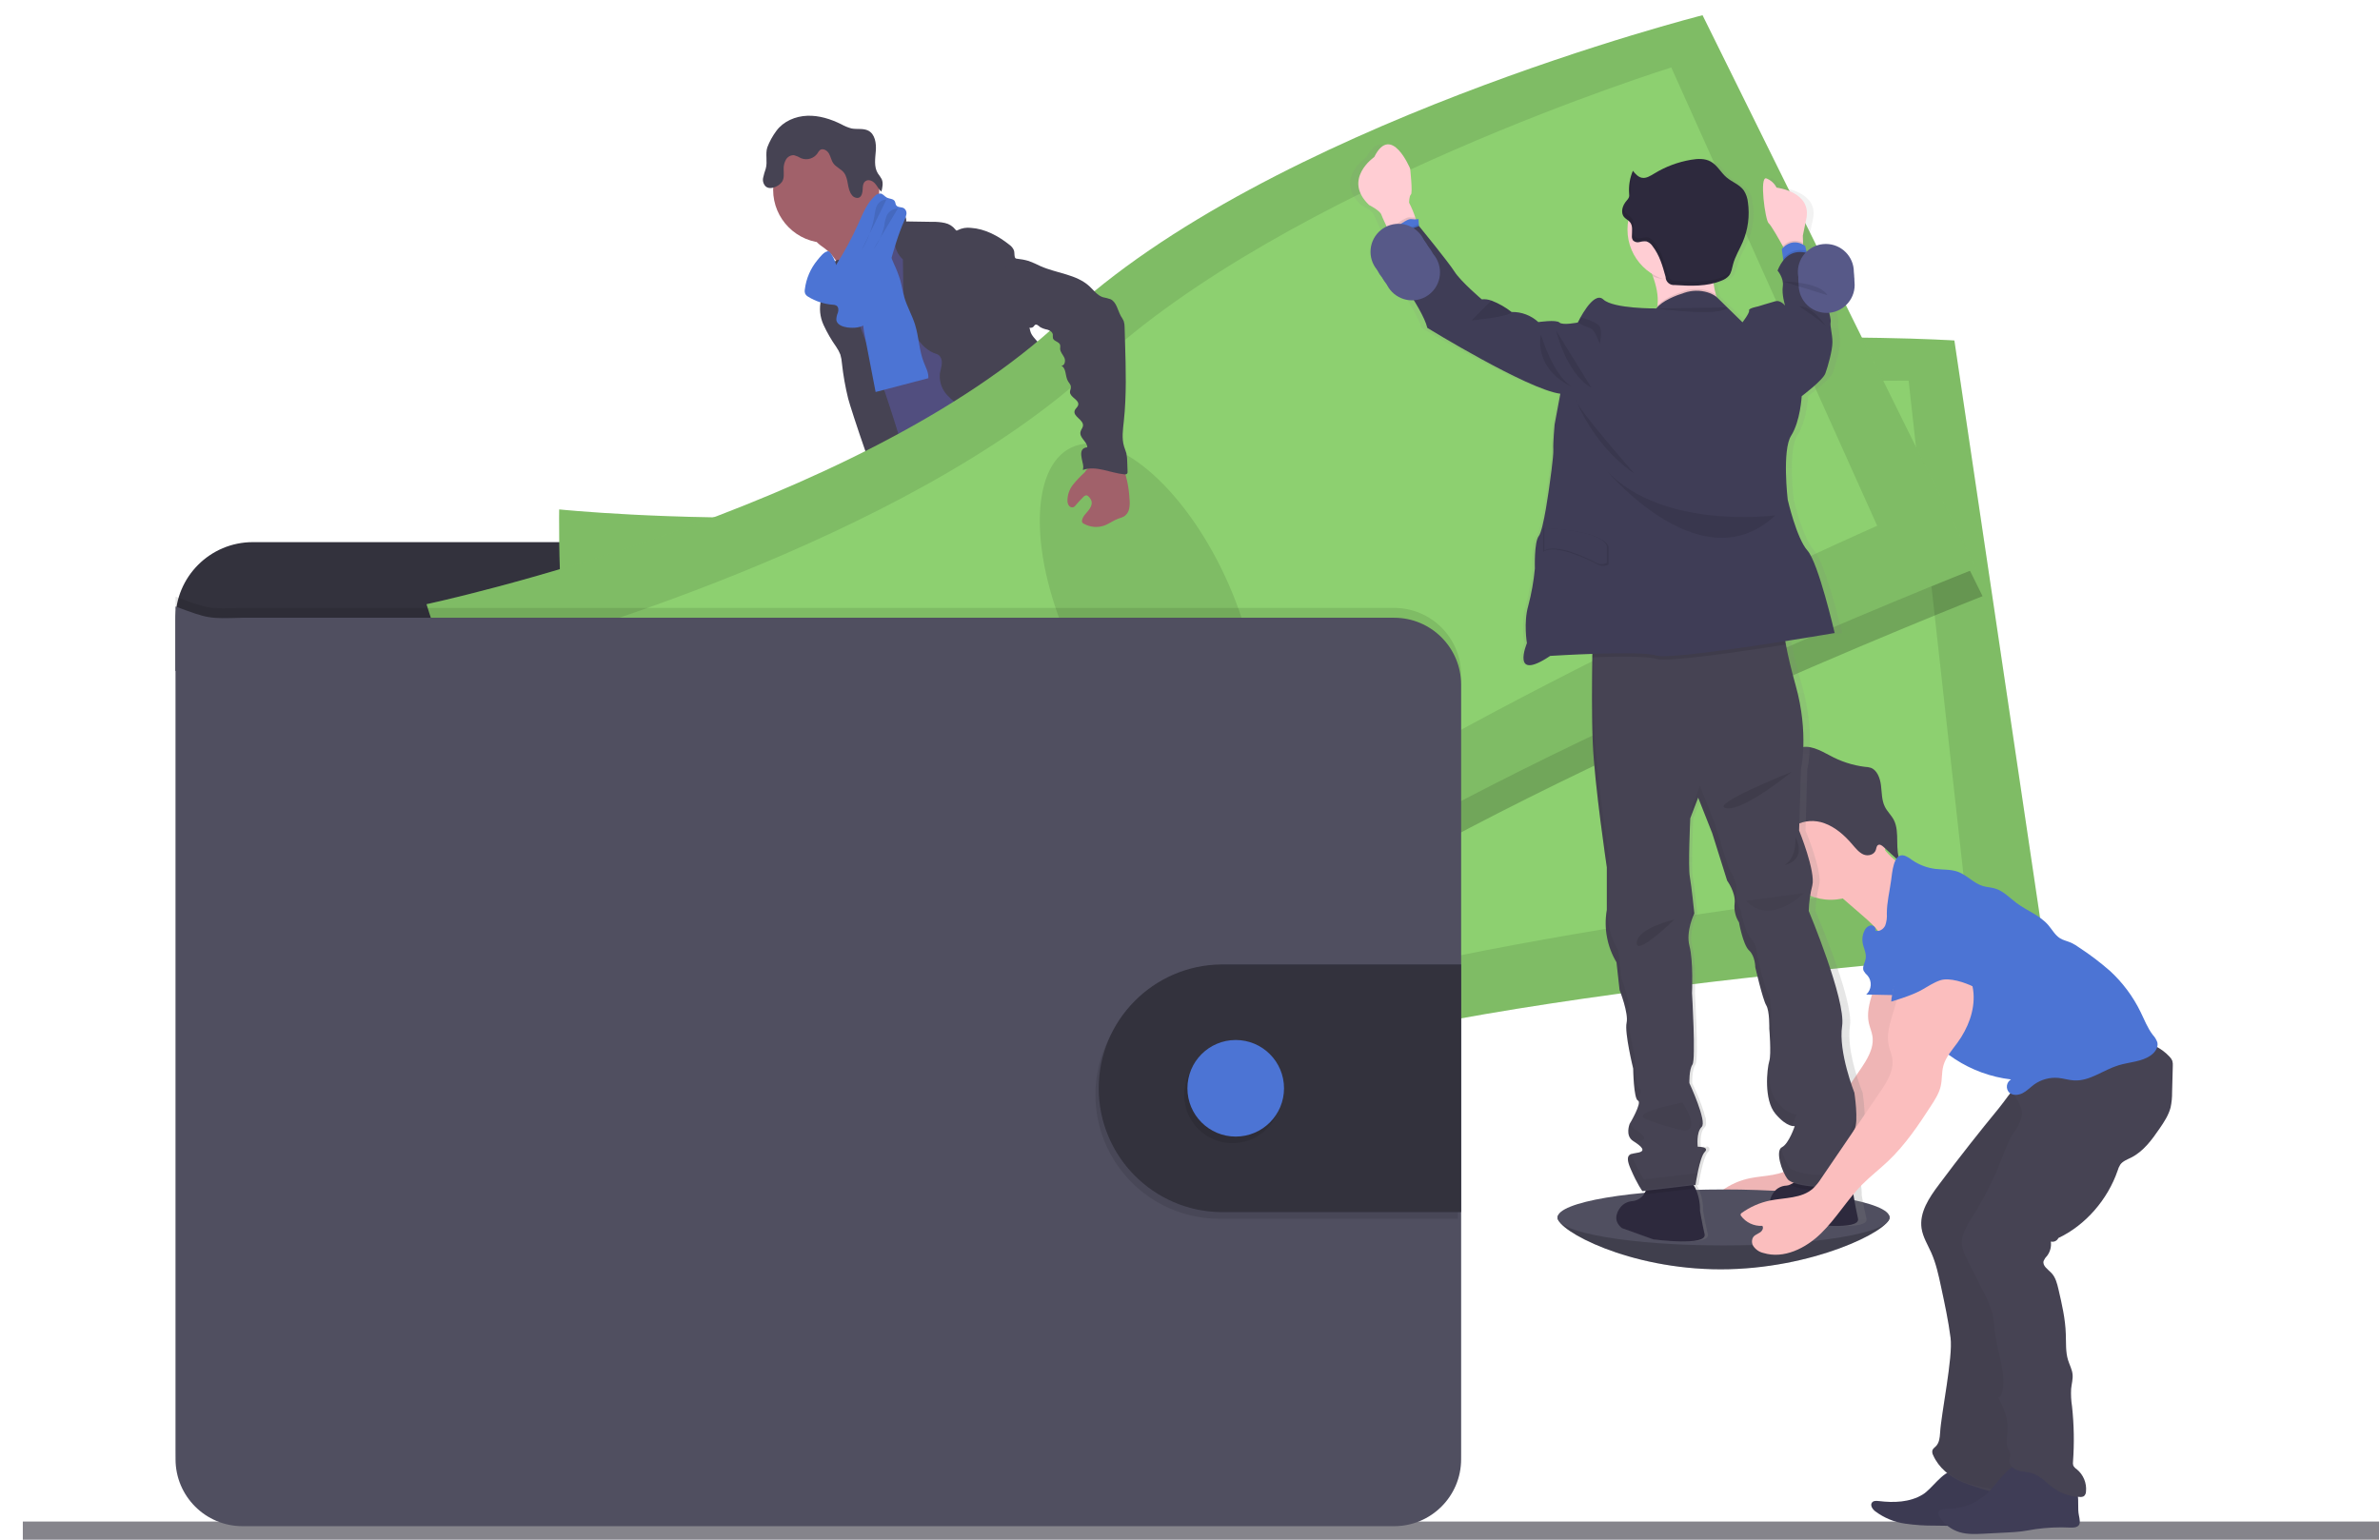 <svg width="85px" height="55px" viewBox="0 0 85 55" version="1.1" xmlns="http://www.w3.org/2000/svg" xmlns:xlink="http://www.w3.org/1999/xlink">
    <!-- Generator: Sketch 52.6 (67491) - http://www.bohemiancoding.com/sketch -->
    <title>undraw_wallet_aym5</title>
    <desc>Created with Sketch.</desc>
    <defs>
        <linearGradient x1="49.988%" y1="99.994%" x2="49.988%" y2="-0.007%" id="linearGradient-1">
            <stop stop-color="#808080" stop-opacity="0.25" offset="0%"></stop>
            <stop stop-color="#808080" stop-opacity="0.12" offset="54%"></stop>
            <stop stop-color="#808080" stop-opacity="0.1" offset="100%"></stop>
        </linearGradient>
    </defs>
    <g id="Desktop" stroke="none" stroke-width="1" fill="none" fill-rule="evenodd">
        <g id="Resellers-1.1-*" transform="translate(-243, -1497)">
            <g id="undraw_wallet_aym5" transform="translate(237, 1488)">
                <rect id="Rectangle" fill="#85848B" x="6.815" y="63.352" width="84.151" height="1"></rect>
                <path d="M73.485,52.49 C73.485,52.964 70.727,54.343 67.452,54.343 C64.177,54.343 61.625,52.964 61.625,52.49 C61.625,52.017 64.28,52.17 67.558,52.17 C70.836,52.17 73.485,52.016 73.485,52.49 Z" id="Path" fill="#504F60"></path>
                <path d="M73.485,52.49 C73.485,52.964 70.727,54.343 67.452,54.343 C64.177,54.343 61.625,52.964 61.625,52.49" id="Path" fill="#000000" opacity="0.2"></path>
                <path d="M40.501,43.808 C41.033,43.876 41.584,43.919 42.093,43.754 C42.173,43.729 42.262,43.674 42.254,43.594 C42.248,43.565 42.236,43.537 42.218,43.514 C42.026,43.226 41.864,42.918 41.737,42.597 C41.731,42.58 41.721,42.565 41.707,42.555 C41.69,42.549 41.672,42.549 41.656,42.555 C41.421,42.617 41.218,42.769 40.984,42.833 C40.866,42.866 40.741,42.875 40.619,42.861 C40.513,42.849 40.369,42.761 40.273,42.773 C40.327,43.123 40.46,43.45 40.501,43.808 Z" id="Path" fill="#4C74D4"></path>
                <path d="M50.554,42.92 C50.905,42.679 51.268,42.427 51.475,42.056 C51.489,42.033 51.498,42.008 51.5,41.981 C51.496,41.955 51.486,41.93 51.47,41.909 C51.273,41.595 51.019,41.322 50.722,41.101 C50.567,41.211 50.427,41.34 50.305,41.486 C50.217,41.579 49.973,41.727 49.971,41.869 C49.971,41.949 50.064,42.042 50.107,42.109 C50.165,42.196 50.221,42.284 50.274,42.374 C50.304,42.418 50.582,42.902 50.554,42.92 Z" id="Path" fill="#4C74D4"></path>
                <path d="M42.585,44.882 C42.591,44.964 42.568,45.047 42.521,45.114 C42.483,45.152 42.437,45.18 42.386,45.195 C41.643,45.461 40.782,45.129 40.041,45.391 C39.888,45.445 39.744,45.523 39.591,45.574 C39.408,45.629 39.22,45.662 39.03,45.673 C38.768,45.698 38.504,45.714 38.241,45.722 C38.041,45.736 37.84,45.718 37.646,45.669 C37.449,45.619 37.284,45.488 37.19,45.308 C37.149,45.228 37.141,45.136 37.167,45.05 C37.179,45.021 37.195,44.994 37.216,44.97 C37.266,44.914 37.325,44.866 37.391,44.828 L37.664,44.652 C37.793,44.561 37.932,44.487 38.079,44.432 C38.187,44.397 38.302,44.381 38.412,44.352 C38.796,44.239 39.089,43.935 39.362,43.642 L39.734,43.245 C39.769,43.201 39.813,43.166 39.863,43.141 C39.914,43.124 39.969,43.119 40.023,43.126 C40.385,43.152 40.733,43.269 41.037,43.466 C41.115,43.525 41.199,43.574 41.288,43.614 C41.506,43.699 41.785,43.635 41.987,43.527 C42.082,43.476 42.061,43.447 42.101,43.356 C42.141,43.264 42.239,43.206 42.324,43.289 C42.35,43.318 42.368,43.353 42.377,43.39 C42.457,43.655 42.427,43.939 42.427,44.217 C42.424,44.26 42.43,44.304 42.443,44.345 C42.463,44.387 42.488,44.427 42.516,44.464 C42.522,44.474 42.527,44.484 42.531,44.494 C42.58,44.617 42.599,44.75 42.585,44.882 Z" id="Path" fill="#514E7F"></path>
                <path d="M42.585,44.882 C42.591,44.964 42.568,45.047 42.521,45.114 C42.483,45.152 42.437,45.18 42.386,45.195 C41.643,45.461 40.782,45.129 40.041,45.391 C39.888,45.445 39.744,45.523 39.591,45.574 C39.408,45.629 39.22,45.662 39.03,45.673 C38.768,45.698 38.504,45.714 38.241,45.722 C38.041,45.736 37.84,45.718 37.646,45.669 C37.449,45.619 37.284,45.488 37.19,45.308 C37.149,45.228 37.141,45.136 37.167,45.05 C37.179,45.021 37.195,44.994 37.216,44.97 C37.259,45.061 37.291,45.181 37.318,45.224 C37.393,45.354 37.519,45.446 37.666,45.475 C37.775,45.482 37.883,45.468 37.987,45.434 C38.66,45.268 39.376,45.265 40.023,45.013 C40.245,44.925 40.457,44.809 40.69,44.756 C40.924,44.703 41.171,44.717 41.412,44.697 C41.792,44.667 42.16,44.552 42.534,44.492 C42.583,44.616 42.6,44.75 42.585,44.882 Z" id="Path" fill="#464353"></path>
                <path d="M52.256,42.871 C52.221,43.153 52.042,43.396 51.846,43.603 C51.65,43.809 51.427,43.994 51.271,44.231 C51.079,44.526 50.992,44.891 50.742,45.139 C50.646,45.23 50.538,45.307 50.421,45.368 C50.29,45.445 50.152,45.509 50.008,45.558 C49.635,45.677 49.232,45.65 48.842,45.621 C48.715,45.62 48.589,45.596 48.471,45.55 C48.418,45.523 48.366,45.491 48.317,45.455 C48.22,45.395 48.137,45.313 48.077,45.215 C48.047,45.161 48.039,45.099 48.054,45.04 C48.076,44.975 48.114,44.916 48.165,44.87 C48.253,44.778 48.347,44.693 48.447,44.616 C48.585,44.527 48.708,44.419 48.814,44.295 C48.88,44.197 48.928,44.088 48.956,43.974 C49.013,43.774 49.048,43.568 49.06,43.36 C49.059,43.222 49.074,43.085 49.102,42.95 C49.162,42.738 49.319,42.549 49.301,42.33 C49.294,42.298 49.297,42.266 49.309,42.236 C49.328,42.213 49.354,42.197 49.383,42.19 C49.505,42.141 49.635,42.111 49.766,42.101 C49.9,42.092 50.03,42.143 50.122,42.241 C50.177,42.307 50.213,42.401 50.293,42.427 C50.333,42.438 50.374,42.439 50.415,42.432 C50.612,42.412 50.82,42.387 50.976,42.259 C51.121,42.129 51.206,41.944 51.209,41.748 C51.209,41.675 51.176,41.599 51.289,41.588 C51.374,41.577 51.441,41.668 51.484,41.724 C51.641,41.934 51.801,42.153 51.86,42.408 C51.882,42.399 51.907,42.394 51.931,42.394 C52.032,42.393 52.128,42.442 52.187,42.525 C52.251,42.628 52.275,42.751 52.256,42.871 Z" id="Path" fill="#514E7F"></path>
                <path d="M52.256,42.871 C52.221,43.153 52.042,43.396 51.846,43.603 C51.65,43.809 51.427,43.994 51.271,44.231 C51.079,44.526 50.992,44.891 50.742,45.139 C50.646,45.23 50.538,45.307 50.421,45.368 C50.29,45.445 50.152,45.509 50.008,45.558 C49.635,45.677 49.232,45.65 48.842,45.621 C48.715,45.62 48.589,45.596 48.471,45.55 C48.418,45.523 48.366,45.491 48.317,45.455 C48.22,45.395 48.137,45.313 48.077,45.215 C48.152,45.178 48.234,45.159 48.317,45.157 C48.491,45.167 48.617,45.33 48.783,45.381 C49.02,45.452 49.255,45.285 49.495,45.228 C49.652,45.191 49.816,45.201 49.971,45.148 C50.1,45.098 50.219,45.026 50.323,44.935 C50.465,44.833 50.592,44.711 50.699,44.572 C50.787,44.434 50.861,44.286 50.919,44.132 C51.046,43.837 51.195,43.551 51.365,43.279 C51.39,43.235 51.42,43.196 51.455,43.16 C51.493,43.125 51.536,43.101 51.578,43.071 C51.739,42.95 51.805,42.75 51.861,42.554 C51.876,42.495 51.898,42.437 51.925,42.382 C52.026,42.381 52.122,42.43 52.18,42.513 C52.249,42.619 52.276,42.746 52.256,42.871 Z" id="Path" fill="#464353"></path>
                <path d="M35.444,17.866 C35.644,18.016 35.808,18.208 35.925,18.428 C36.038,18.647 36.685,20.352 36.647,20.6 C36.858,20.388 37.689,20.353 37.903,20.141 C37.991,20.052 38.472,19.607 38.544,19.504 C38.616,19.401 39.152,19.183 39.21,19.074 C39.429,18.682 37.658,17.196 37.885,16.808 C37.897,16.791 37.904,16.769 37.903,16.747 C37.898,16.729 37.888,16.713 37.874,16.7 C37.729,16.552 37.536,16.46 37.361,16.35 C37.187,16.24 37.018,16.087 36.971,15.885 C36.804,15.961 36.651,16.065 36.518,16.191 C36.193,16.469 35.874,16.754 35.56,17.043 C35.437,17.157 35.2,17.309 35.143,17.472 C35.075,17.647 35.327,17.771 35.444,17.866 Z" id="Path" fill="#A1616A"></path>
                <path d="M38.311,17.235 C38.04,17.418 37.786,17.626 37.553,17.856 C37.333,18.073 37.125,18.325 37.072,18.629 C37.049,18.748 37.053,18.87 37.034,18.991 C36.954,19.516 36.5,19.901 36.3,20.393 C36.242,20.544 36.199,20.701 36.172,20.862 C36.116,21.166 36.085,21.474 36.08,21.782 C36.075,22.082 36.369,22.288 36.476,22.567 C36.584,22.846 36.612,23.133 36.667,23.419 C36.77,23.96 36.958,24.481 37.148,24.999 C37.543,26.092 38.825,29.111 39.22,30.204 C40.431,29.9 43.656,29.202 44.729,28.561 C45.086,28.348 42.247,25.941 42.63,25.775 C42.674,25.768 42.713,25.741 42.734,25.701 C42.755,25.661 42.756,25.614 42.737,25.574 C42.355,23.901 41.158,22.526 40.616,20.897 C40.427,20.332 40.089,19.849 39.832,19.311 C39.6,18.825 39.476,18.287 39.197,17.824 C39.145,17.728 39.076,17.643 38.995,17.571 C38.925,17.518 38.85,17.472 38.771,17.436 C38.612,17.359 38.465,17.313 38.311,17.235 Z" id="Path" fill="#514E7F"></path>
                <ellipse id="Oval" fill="#A1616A" cx="35.508" cy="15.779" rx="1.896" ry="1.897"></ellipse>
                <path d="M37.437,16.67 C37.631,16.492 37.914,16.451 38.15,16.568 C38.279,16.634 38.391,16.769 38.362,16.91 L39.302,16.925 C39.452,16.921 39.602,16.934 39.748,16.966 C39.896,16.998 40.027,17.08 40.12,17.199 C40.131,17.214 40.144,17.233 40.163,17.235 C40.179,17.235 40.194,17.23 40.207,17.221 C40.351,17.148 40.514,17.12 40.675,17.14 C41.183,17.173 41.653,17.428 42.052,17.745 C42.123,17.795 42.179,17.864 42.212,17.945 C42.245,18.052 42.206,18.185 42.292,18.262 C42.292,19.144 42.595,19.968 42.797,20.828 C42.833,20.981 42.98,21.117 43.082,21.237 C43.208,21.37 43.31,21.524 43.386,21.691 C43.557,22.137 43.321,22.661 43.488,23.109 C43.558,23.298 43.694,23.454 43.808,23.618 C43.958,23.808 44.053,24.036 44.082,24.276 C44.09,24.383 44.076,24.492 44.082,24.597 C44.093,24.741 44.12,24.884 44.163,25.023 C44.231,25.281 44.303,25.54 44.378,25.798 C44.499,26.215 44.658,26.665 45.032,26.887 C44.13,27.04 43.179,27.19 42.319,26.877 C42.2,26.836 42.086,26.779 41.981,26.708 C41.671,26.486 41.521,26.108 41.387,25.75 C41.238,25.349 41.086,24.941 41.056,24.514 C41.056,24.378 41.037,24.243 40.999,24.113 C40.912,23.881 40.678,23.74 40.467,23.611 C40.228,23.48 40.011,23.312 39.825,23.112 C39.639,22.909 39.545,22.638 39.565,22.363 C39.581,22.231 39.634,22.103 39.638,21.97 C39.643,21.837 39.584,21.685 39.456,21.649 C38.8,21.45 38.486,20.672 38.34,20.002 C38.277,19.655 38.249,19.304 38.256,18.951 L38.247,18.267 C38.064,18.101 37.957,17.866 37.952,17.618 C37.961,17.547 37.96,17.475 37.948,17.404 C37.916,17.317 37.865,17.238 37.797,17.175 C37.652,17.026 37.531,16.856 37.437,16.67 Z" id="Path" fill="#464353"></path>
                <path d="M35.418,18.839 C35.396,19.051 35.444,19.268 35.397,19.476 C35.379,19.556 35.346,19.636 35.323,19.711 C35.252,20.01 35.283,20.324 35.411,20.604 C35.538,20.88 35.691,21.145 35.867,21.393 C35.926,21.478 35.975,21.57 36.013,21.667 C36.043,21.769 36.062,21.873 36.069,21.979 C36.115,22.404 36.19,22.825 36.292,23.24 C36.382,23.599 37.401,26.671 37.639,26.955 C37.682,27.018 37.747,27.063 37.822,27.08 C37.875,27.082 37.929,27.071 37.977,27.048 L38.458,26.863 C38.499,26.851 38.537,26.83 38.57,26.802 C38.615,26.75 38.639,26.682 38.639,26.613 C38.673,26.222 37.651,23.128 37.521,22.758 C37.128,21.642 36.605,20.566 36.349,19.41 C36.278,19.089 36.24,18.595 36.006,18.339 C35.909,18.234 35.941,18.278 35.825,18.334 C35.766,18.359 35.71,18.389 35.655,18.423 C35.517,18.519 35.43,18.672 35.418,18.839 Z" id="Path" fill="#464353"></path>
                <g id="Group" transform="translate(0.043, 0.062)"></g>
                <path d="M36.878,20.957 C37.007,21.64 37.14,22.321 37.272,23.003 L39.155,22.51 C39.17,22.313 39.065,22.13 38.995,21.948 C38.823,21.518 38.819,21.038 38.68,20.595 C38.575,20.259 38.392,19.949 38.294,19.61 C38.237,19.413 38.208,19.209 38.152,19.009 C38.092,18.813 38.018,18.621 37.931,18.436 C37.825,18.166 37.687,17.911 37.52,17.675 C37.28,17.764 37.023,17.869 36.886,18.086 C36.816,18.208 36.775,18.346 36.769,18.487 C36.736,18.91 36.889,19.335 36.839,19.755 C36.787,20.155 36.8,20.561 36.878,20.957 Z" id="Path" fill="#4C74D4"></path>
                <path d="M39.186,30.036 C39.292,30.437 39.139,30.859 39.014,31.256 C38.825,31.854 38.697,32.469 38.631,33.092 C38.622,33.251 38.59,33.408 38.536,33.557 C38.477,33.691 38.376,33.804 38.307,33.931 C38.117,34.266 38.122,34.675 38.163,35.059 C38.19,35.311 38.231,35.563 38.282,35.812 C38.343,36.116 38.42,36.433 38.331,36.73 C38.48,36.697 38.581,36.891 38.571,37.042 C38.562,37.194 38.513,37.363 38.586,37.494 C38.77,37.561 38.772,37.815 38.766,38.011 C38.769,38.352 38.812,38.691 38.894,39.022 C39.173,40.364 39.469,41.702 39.783,43.036 C40.46,43.247 41.251,43.465 41.898,43.174 C42.018,43.121 42.138,43.035 42.165,42.905 C42.173,42.835 42.164,42.764 42.14,42.698 L41.834,41.583 C41.759,41.314 41.684,41.035 41.724,40.759 C41.753,40.553 41.843,40.33 41.742,40.148 C41.708,40.086 41.653,40.037 41.613,39.978 C41.453,39.743 41.537,39.428 41.55,39.143 C41.555,39.08 41.55,39.015 41.537,38.953 C41.515,38.879 41.484,38.809 41.445,38.743 C41.192,38.252 41.071,37.703 41.093,37.15 C41.102,37.08 41.093,37.008 41.065,36.943 C41.045,36.916 41.028,36.887 41.013,36.858 C41.001,36.806 41.007,36.752 41.029,36.705 C40.937,36.635 40.855,36.554 40.782,36.464 C40.873,36.408 40.932,36.314 40.943,36.208 C40.955,36.103 40.918,35.998 40.842,35.923 C40.908,35.91 40.962,35.86 40.98,35.795 C40.998,35.729 40.978,35.659 40.928,35.613 C40.888,35.586 40.836,35.574 40.808,35.533 C40.765,35.473 40.8,35.391 40.835,35.328 L41.022,34.99 C41.162,34.739 41.193,34.428 41.343,34.188 C41.558,33.837 41.698,33.447 41.837,33.06 L42.376,31.571 L42.74,31.886 C42.861,31.979 42.962,32.094 43.038,32.226 C43.089,32.357 43.122,32.494 43.135,32.634 C43.268,33.442 43.776,34.143 43.965,34.939 C44.006,35.117 44.034,35.303 44.136,35.454 C44.173,35.501 44.205,35.55 44.234,35.602 C44.261,35.681 44.274,35.763 44.275,35.846 C44.309,36.176 44.484,36.475 44.756,36.664 C44.935,36.787 45.157,36.871 45.254,37.065 C45.273,37.126 45.3,37.183 45.334,37.236 C45.421,37.341 45.607,37.353 45.644,37.483 C45.665,37.556 45.627,37.644 45.668,37.708 C45.691,37.738 45.722,37.761 45.757,37.774 L46.279,38.035 C46.862,38.327 47.16,38.997 47.591,39.486 C47.74,39.645 47.871,39.819 47.984,40.006 C48.17,40.338 48.256,40.756 48.57,40.968 C48.654,41.012 48.731,41.069 48.798,41.137 C48.896,41.267 48.86,41.449 48.869,41.613 C48.878,41.776 49.003,41.971 49.158,41.922 C49.104,42.12 49.104,42.329 49.158,42.527 C49.841,42.492 50.493,42.228 51.007,41.778 C51.16,41.645 51.306,41.475 51.308,41.273 C51.31,41.238 51.303,41.203 51.286,41.173 C51.255,41.133 51.214,41.102 51.168,41.084 C50.679,40.819 50.533,40.205 50.286,39.707 C50.07,39.268 49.751,38.889 49.484,38.481 C48.903,37.603 48.507,36.54 47.629,35.96 C47.436,35.833 47.212,35.72 47.115,35.509 C47.061,35.391 47.055,35.256 47.012,35.134 C46.97,35.012 46.868,34.894 46.738,34.894 C46.81,34.717 46.796,34.502 46.8,34.311 C46.805,34.227 46.796,34.142 46.772,34.06 C46.738,33.973 46.695,33.889 46.643,33.812 C46.413,33.424 46.299,32.979 46.312,32.529 C46.319,32.297 46.359,32.058 46.29,31.836 C46.254,31.725 46.193,31.623 46.15,31.516 C46.086,31.321 46.052,31.117 46.05,30.912 L46.002,30.142 C45.995,29.885 45.961,29.63 45.902,29.38 C45.742,28.782 45.582,26.275 45.033,25.993 C44.483,25.711 43.54,27.639 42.922,27.677 C42.648,27.689 42.378,27.741 42.12,27.832 C41.708,27.986 41.364,28.273 41.028,28.554 L39.891,29.509 C39.65,29.707 39.452,29.896 39.186,30.036 Z" id="Path" fill="#464353"></path>
                <path d="M33.729,13.673 C33.979,13.332 34.409,13.15 34.833,13.135 C35.256,13.12 35.673,13.253 36.052,13.442 C36.164,13.505 36.284,13.554 36.408,13.588 C36.608,13.628 36.831,13.574 37.013,13.668 C37.253,13.795 37.3,14.12 37.279,14.39 C37.258,14.659 37.207,14.958 37.351,15.192 C37.402,15.258 37.448,15.328 37.49,15.401 C37.551,15.54 37.515,15.7 37.478,15.847 C37.385,15.767 37.332,15.646 37.248,15.552 C37.165,15.459 37.02,15.397 36.916,15.467 C36.813,15.536 36.815,15.663 36.809,15.777 C36.803,15.891 36.774,16.027 36.667,16.064 C36.575,16.085 36.48,16.048 36.426,15.97 C36.243,15.746 36.317,15.387 36.135,15.161 C36.031,15.033 35.859,14.97 35.763,14.835 C35.688,14.73 35.669,14.595 35.603,14.481 C35.537,14.367 35.384,14.284 35.282,14.362 C35.248,14.396 35.219,14.434 35.197,14.477 C35.066,14.664 34.824,14.737 34.611,14.653 C34.532,14.605 34.447,14.568 34.358,14.544 C34.239,14.538 34.127,14.6 34.068,14.704 C34.011,14.806 33.983,14.922 33.988,15.039 C33.988,15.2 34.017,15.37 33.926,15.499 C33.891,15.547 33.847,15.588 33.797,15.621 C33.664,15.706 33.477,15.764 33.353,15.666 C33.268,15.587 33.231,15.469 33.254,15.355 C33.278,15.244 33.31,15.134 33.348,15.026 C33.419,14.778 33.327,14.498 33.404,14.264 C33.484,14.053 33.594,13.854 33.729,13.673 Z" id="Path" fill="#464353"></path>
                <path d="M34.745,19.332 C34.733,19.39 34.739,19.451 34.763,19.506 C34.787,19.543 34.819,19.574 34.857,19.596 C35.127,19.764 35.434,19.864 35.751,19.886 C35.794,19.886 35.836,19.897 35.874,19.918 C35.949,19.968 35.954,20.078 35.926,20.166 C35.889,20.25 35.869,20.34 35.869,20.431 C35.892,20.599 36.091,20.672 36.259,20.697 C36.494,20.726 36.751,20.711 36.937,20.564 C37.063,20.449 37.159,20.305 37.217,20.145 C37.677,19.087 37.838,17.918 38.304,16.863 C38.339,16.794 38.363,16.72 38.374,16.643 C38.384,16.565 38.351,16.488 38.287,16.441 C38.201,16.387 38.066,16.418 38.008,16.334 C37.979,16.291 37.982,16.233 37.956,16.188 C37.903,16.093 37.761,16.108 37.665,16.053 C37.59,16.013 37.538,15.93 37.454,15.914 C37.37,15.909 37.289,15.945 37.235,16.009 C36.961,16.264 36.818,16.626 36.665,16.967 C36.433,17.491 36.16,17.996 35.851,18.478 C35.887,18.422 35.678,17.997 35.596,17.979 C35.452,17.95 35.269,18.202 35.191,18.295 C34.947,18.591 34.792,18.951 34.745,19.332 Z" id="Path" fill="#4C74D4"></path>
                <path d="M37.658,16.128 C37.541,16.129 37.432,16.184 37.361,16.277 C37.275,16.388 37.258,16.536 37.236,16.678 C37.163,17.127 37.003,17.558 36.764,17.946" id="Path" fill="#000000" opacity="0.1"></path>
                <path d="M38.067,16.448 C37.905,16.451 37.757,16.54 37.678,16.681 C37.625,16.807 37.592,16.941 37.58,17.077 C37.511,17.379 37.379,17.664 37.191,17.91" id="Path" fill="#000000" opacity="0.1"></path>
                <path d="M57.122,32.127 L57.122,31.131 C57.121,29.604 55.884,28.366 54.357,28.366 L15.031,28.366 C13.505,28.366 12.267,29.604 12.267,31.131 L12.267,32.967 L57.122,32.127 Z" id="Path" fill="#33323D"></path>
                <path d="M25.971,27.198 C25.971,27.198 25.859,34.165 27.094,36.457 C28.329,38.749 28.858,48.72 28.858,48.72 C28.858,48.72 41.801,50.06 50.821,47.116 C59.841,44.173 79.034,42.969 79.034,42.969 L75.799,21.163 C75.799,21.163 59.821,20.138 50.731,24.475 C41.642,28.811 25.971,27.198 25.971,27.198 Z" id="Path" fill="#8DD070"></path>
                <path d="M25.971,27.198 C25.971,27.198 25.859,34.165 27.094,36.457 C28.329,38.749 28.858,48.72 28.858,48.72 C28.858,48.72 41.801,50.06 50.821,47.116 C59.841,44.173 79.034,42.969 79.034,42.969 L75.799,21.163 C75.799,21.163 59.821,20.138 50.731,24.475 C41.642,28.811 25.971,27.198 25.971,27.198 Z" id="Path" fill="#000000" opacity="0.1"></path>
                <path d="M28.836,29.743 C28.836,29.743 28.431,35.491 29.447,37.328 C30.463,39.164 30.51,47.363 30.51,47.363 C30.51,47.363 42.159,47.904 50.445,45.082 C58.731,42.261 76.144,40.431 76.144,40.431 L74.165,22.598 C74.165,22.598 59.758,22.45 51.349,26.421 C42.94,30.393 28.836,29.743 28.836,29.743 Z" id="Path" fill="#8DD070"></path>
                <ellipse id="Oval" fill="#000000" opacity="0.1" transform="translate(50.419, 35.379) rotate(-7.1) translate(-50.419, -35.379) " cx="50.419" cy="35.379" rx="3.024" ry="6.488"></ellipse>
                <path d="M67.039,10.541 C67.039,10.541 51.516,14.471 44.196,21.388 C36.876,28.305 21.466,31.581 21.466,31.581 C21.466,31.581 23.496,38.244 25.374,40.047 C27.252,41.85 30.813,51.179 30.813,51.179 C30.813,51.179 43.543,48.48 51.224,42.907 C58.905,37.335 76.806,30.297 76.806,30.297 L67.039,10.541 Z" id="Path" fill="#000000" opacity="0.2"></path>
                <path d="M21.233,30.583 C21.233,30.583 23.262,37.248 25.138,39.05 C27.015,40.853 30.578,50.181 30.578,50.181 C30.578,50.181 43.309,47.483 50.99,41.91 C58.672,36.338 76.571,29.303 76.571,29.303 L66.805,9.544 C66.805,9.544 51.283,13.474 43.963,20.391 C36.643,27.308 21.233,30.583 21.233,30.583 Z" id="Path" fill="#8DD070"></path>
                <path d="M21.233,30.583 C21.233,30.583 23.262,37.248 25.138,39.05 C27.015,40.853 30.578,50.181 30.578,50.181 C30.578,50.181 43.309,47.483 50.99,41.91 C58.672,36.338 76.571,29.303 76.571,29.303 L66.805,9.544 C66.805,9.544 51.283,13.474 43.963,20.391 C36.643,27.308 21.233,30.583 21.233,30.583 Z" id="Path" fill="#000000" opacity="0.1"></path>
                <path d="M24.738,32.126 C24.738,32.126 26.116,37.722 27.646,39.157 C29.177,40.593 31.735,48.38 31.735,48.38 C31.735,48.38 42.987,45.318 50.008,40.089 C57.029,34.86 73.042,27.781 73.042,27.781 L65.689,11.41 C65.689,11.41 51.932,15.69 45.146,22.052 C38.361,28.413 24.738,32.126 24.738,32.126 Z" id="Path" fill="#8DD070"></path>
                <ellipse id="Oval" fill="#000000" opacity="0.1" transform="translate(47.011, 30.864) rotate(-24.97) translate(-47.011, -30.864) " cx="47.011" cy="30.864" rx="3.024" ry="6.488"></ellipse>
                <path d="M58.183,33.104 L58.183,60.774 C58.183,61.408 57.931,62.017 57.482,62.465 C57.034,62.914 56.425,63.166 55.791,63.166 L14.66,63.166 C13.34,63.165 12.269,62.094 12.269,60.774 L12.269,30.315 C13.448,30.753 13.448,30.753 14.66,30.716 L55.791,30.716 C57.11,30.716 58.18,31.785 58.183,33.104 Z" id="Path" fill="#000000" opacity="0.1"></path>
                <path d="M58.183,33.456 L58.183,61.126 C58.183,62.447 57.112,63.518 55.791,63.518 L14.66,63.518 C13.34,63.518 12.269,62.447 12.269,61.126 L12.269,30.666 C13.448,31.103 13.448,31.103 14.66,31.067 L55.791,31.067 C57.11,31.067 58.181,32.136 58.183,33.456 Z" id="Path" fill="#504F60"></path>
                <path d="M58.066,43.686 L58.066,52.535 L49.487,52.535 C47.068,52.502 45.123,50.531 45.123,48.11 C45.123,45.69 47.068,43.719 49.487,43.686 L58.066,43.686 Z" id="Path" fill="#000000" opacity="0.1"></path>
                <path d="M58.183,43.45 L58.183,52.3 L49.604,52.3 C47.185,52.268 45.24,50.297 45.24,47.876 C45.24,45.456 47.185,43.484 49.604,43.452 L58.183,43.45 Z" id="Path" fill="#33323D"></path>
                <ellipse id="Oval" fill="#000000" opacity="0.1" cx="50.016" cy="48.111" rx="1.725" ry="1.725"></ellipse>
                <ellipse id="Oval" fill="#4C74D4" cx="50.133" cy="47.876" rx="1.725" ry="1.725"></ellipse>
                <path d="M73.074,43.374 C73.142,44.113 72.584,44.83 72.746,45.553 C72.782,45.708 72.848,45.854 72.872,46.01 C72.94,46.44 72.684,46.847 72.439,47.206 L70.339,50.289 C70.254,50.424 70.154,50.549 70.039,50.659 C69.638,51.017 69.035,50.98 68.507,51.087 C68.136,51.162 67.786,51.317 67.481,51.541 C67.455,51.564 67.45,51.603 67.471,51.631 C67.649,51.872 67.936,52.007 68.235,51.989 C68.29,52.062 68.235,52.169 68.155,52.221 C68.042,52.301 67.887,52.32 67.864,52.511 C67.856,52.578 67.87,52.645 67.903,52.704 C67.987,52.833 68.119,52.925 68.27,52.96 C68.997,53.182 69.783,52.791 70.327,52.259 C70.872,51.728 71.262,51.056 71.796,50.515 C72.092,50.216 72.428,49.959 72.733,49.669 C73.34,49.09 73.813,48.386 74.269,47.681 C74.406,47.468 74.544,47.25 74.602,47.004 C74.659,46.758 74.632,46.509 74.697,46.271 C74.782,45.958 75.01,45.709 75.2,45.447 C75.573,44.934 75.822,44.306 75.773,43.674 C75.724,43.042 75.332,42.417 74.735,42.202 C74.551,42.128 74.347,42.116 74.154,42.167 C73.91,42.242 73.729,42.445 73.562,42.638 L73.162,43.099 C73.062,43.2 72.983,43.32 72.929,43.452 C72.877,43.587 72.908,43.74 73.009,43.844" id="Path" fill="#FBBEBE"></path>
                <path d="M73.074,43.374 C73.142,44.113 72.584,44.83 72.746,45.553 C72.782,45.708 72.848,45.854 72.872,46.01 C72.94,46.44 72.684,46.847 72.439,47.206 L70.339,50.289 C70.254,50.424 70.154,50.549 70.039,50.659 C69.638,51.017 69.035,50.98 68.507,51.087 C68.136,51.162 67.786,51.317 67.481,51.541 C67.455,51.564 67.45,51.603 67.471,51.631 C67.649,51.872 67.936,52.007 68.235,51.989 C68.29,52.062 68.235,52.169 68.155,52.221 C68.042,52.301 67.887,52.32 67.864,52.511 C67.856,52.578 67.87,52.645 67.903,52.704 C67.987,52.833 68.119,52.925 68.27,52.96 C68.997,53.182 69.783,52.791 70.327,52.259 C70.872,51.728 71.262,51.056 71.796,50.515 C72.092,50.216 72.428,49.959 72.733,49.669 C73.34,49.09 73.813,48.386 74.269,47.681 C74.406,47.468 74.544,47.25 74.602,47.004 C74.659,46.758 74.632,46.509 74.697,46.271 C74.782,45.958 75.01,45.709 75.2,45.447 C75.573,44.934 75.822,44.306 75.773,43.674 C75.724,43.042 75.332,42.417 74.735,42.202 C74.551,42.128 74.347,42.116 74.154,42.167 C73.91,42.242 73.729,42.445 73.562,42.638 L73.162,43.099 C73.062,43.2 72.983,43.32 72.929,43.452 C72.877,43.587 72.908,43.74 73.009,43.844" id="Path" fill="#000000" opacity="0.05"></path>
                <path d="M74.664,62.39 C74.205,62.669 73.634,62.686 73.101,62.621 C73.015,62.611 72.913,62.605 72.86,62.671 C72.78,62.767 72.875,62.912 72.972,62.986 C73.287,63.222 73.656,63.375 74.046,63.428 C74.394,63.478 74.745,63.501 75.096,63.498 C76.058,63.515 77.02,63.531 77.967,63.393 C78.023,63.389 78.078,63.373 78.128,63.346 C78.189,63.303 78.231,63.239 78.246,63.166 C78.311,62.919 78.186,62.654 77.997,62.483 C77.808,62.311 77.565,62.216 77.328,62.123 L76.494,61.798 C76.298,61.722 75.985,61.52 75.772,61.536 C75.373,61.565 74.995,62.195 74.664,62.39 Z" id="Path" fill="#3F3D56"></path>
                <path d="M74.664,62.39 C74.205,62.669 73.634,62.686 73.101,62.621 C73.015,62.611 72.913,62.605 72.86,62.671 C72.78,62.767 72.875,62.912 72.972,62.986 C73.287,63.222 73.656,63.375 74.046,63.428 C74.394,63.478 74.745,63.501 75.096,63.498 C76.058,63.515 77.02,63.531 77.967,63.393 C78.023,63.389 78.078,63.373 78.128,63.346 C78.189,63.303 78.231,63.239 78.246,63.166 C78.311,62.919 78.186,62.654 77.997,62.483 C77.808,62.311 77.565,62.216 77.328,62.123 L76.494,61.798 C76.298,61.722 75.985,61.52 75.772,61.536 C75.373,61.565 74.995,62.195 74.664,62.39 Z" id="Path" fill="#000000" opacity="0.05"></path>
                <path d="M75.249,51.317 C74.901,51.779 74.542,52.312 74.628,52.884 C74.675,53.192 74.847,53.464 74.974,53.749 C75.145,54.135 75.235,54.551 75.323,54.965 C75.453,55.569 75.584,56.176 75.663,56.79 C75.754,57.484 75.328,59.491 75.289,60.19 C75.279,60.358 75.259,60.54 75.142,60.661 C75.096,60.709 75.035,60.748 75.014,60.81 C75.002,60.871 75.012,60.933 75.043,60.987 C75.238,61.428 75.638,61.757 76.085,61.944 C76.531,62.132 77.608,62.456 78.095,62.473 C78.159,62.48 78.224,62.472 78.284,62.448 C78.349,62.409 78.4,62.35 78.43,62.281 C78.779,61.613 78.444,59.241 78.448,58.488 C78.453,57.86 78.602,57.236 78.574,56.609 C78.552,56.105 78.414,55.613 78.368,55.111 C78.288,54.288 78.439,53.461 78.59,52.648 C78.706,52.024 78.822,51.4 78.97,50.784 C79.061,50.408 79.166,50.028 79.371,49.702 C79.532,49.443 79.757,49.226 79.944,48.98 C80.462,48.3 80.693,47.443 80.585,46.595 C80.574,46.515 79.382,46.897 79.277,46.943 C78.849,47.124 78.455,47.378 78.112,47.693 C77.836,47.956 77.619,48.307 77.377,48.602 C77.036,49.018 76.698,49.437 76.365,49.86 C75.985,50.343 75.613,50.828 75.249,51.317 Z" id="Path" fill="#464353"></path>
                <path d="M75.249,51.289 C74.901,51.751 74.542,52.285 74.628,52.856 C74.675,53.165 74.847,53.437 74.974,53.722 C75.145,54.107 75.235,54.524 75.323,54.937 C75.453,55.542 75.584,56.148 75.663,56.762 C75.754,57.456 75.328,59.463 75.289,60.162 C75.279,60.33 75.259,60.513 75.142,60.634 C75.096,60.681 75.035,60.72 75.014,60.782 C75.002,60.843 75.012,60.905 75.043,60.959 C75.238,61.401 75.638,61.729 76.085,61.921 C76.531,62.114 77.608,62.281 78.095,62.297 C78.159,62.304 78.224,62.296 78.284,62.272 C78.349,62.233 78.4,62.175 78.43,62.106 C78.779,61.438 78.444,59.218 78.448,58.465 C78.453,57.836 78.602,57.213 78.574,56.585 C78.552,56.081 78.414,55.589 78.368,55.087 C78.288,54.264 78.439,53.437 78.59,52.624 C78.706,52 78.822,51.376 78.97,50.76 C79.061,50.384 79.166,50.004 79.371,49.678 C79.532,49.419 79.757,49.202 79.944,48.956 C80.462,48.276 80.693,47.419 80.585,46.571 C80.574,46.491 79.382,46.873 79.277,46.919 C78.849,47.101 78.455,47.355 78.112,47.67 C77.836,47.932 77.619,48.283 77.377,48.577 C77.036,48.994 76.698,49.414 76.365,49.837 C75.985,50.316 75.613,50.8 75.249,51.289 Z" id="Path" fill="#000000" opacity="0.05"></path>
                <ellipse id="Oval" fill="#FBBEBE" cx="71.386" cy="39.196" rx="1.946" ry="1.946"></ellipse>
                <path d="M73.138,39.115 C73.502,39.694 74.085,40.101 74.754,40.242 L74.607,40.776 C74.354,41.691 74.069,42.66 73.362,43.295 C73.442,42.985 73.34,42.654 73.165,42.384 C72.99,42.115 72.745,41.903 72.504,41.694 L71.384,40.723 C71.352,40.697 71.325,40.665 71.304,40.629 C71.276,40.56 71.276,40.484 71.304,40.415 C71.447,39.971 71.854,39.694 72.186,39.394 C72.352,39.239 72.501,39.065 72.629,38.877 C72.853,38.558 72.992,38.879 73.138,39.115 Z" id="Path" fill="#FBBEBE"></path>
                <path d="M68.822,37.239 L68.778,36.874 C69.085,36.954 69.377,36.693 69.574,36.422 C69.77,36.152 69.952,35.834 70.251,35.721 C70.614,35.584 70.999,35.801 71.346,35.984 C71.735,36.199 72.162,36.338 72.603,36.393 C72.673,36.395 72.743,36.406 72.81,36.426 C73.037,36.506 73.144,36.79 73.177,37.048 C73.21,37.305 73.201,37.579 73.312,37.808 C73.393,37.982 73.542,38.111 73.633,38.283 C73.874,38.743 73.641,39.373 73.892,39.824 L73.268,39.253 C73.211,39.2 73.131,39.146 73.068,39.19 C73.018,39.225 73.014,39.301 72.994,39.362 C72.934,39.54 72.711,39.593 72.55,39.523 C72.389,39.452 72.271,39.299 72.149,39.159 C71.873,38.834 71.544,38.548 71.16,38.409 C70.818,38.281 70.439,38.306 70.117,38.478 C69.826,38.642 69.613,39.026 69.256,39.039 C68.767,39.058 68.563,38.147 68.337,37.786 C68.508,37.658 68.562,37.425 68.466,37.235 C68.499,37.221 68.815,37.183 68.822,37.239 Z" id="Path" fill="#464353"></path>
                <path d="M44.754,25.86 C44.598,25.999 44.453,26.151 44.322,26.314 C44.19,26.479 44.12,26.685 44.123,26.897 C44.124,26.958 44.144,27.018 44.179,27.068 C44.217,27.117 44.281,27.136 44.34,27.117 C44.372,27.1 44.4,27.076 44.42,27.046 C44.505,26.944 44.595,26.847 44.689,26.754 C44.724,26.72 44.77,26.684 44.816,26.696 C44.837,26.704 44.856,26.716 44.871,26.732 C44.925,26.779 44.964,26.84 44.984,26.909 C45.012,27.032 44.94,27.154 44.859,27.251 C44.778,27.347 44.683,27.439 44.65,27.56 C44.638,27.592 44.638,27.628 44.65,27.66 C44.666,27.683 44.687,27.701 44.713,27.712 C44.945,27.84 45.222,27.859 45.47,27.762 C45.63,27.697 45.773,27.586 45.938,27.528 C46.009,27.508 46.079,27.482 46.145,27.448 C46.24,27.384 46.306,27.285 46.328,27.173 C46.349,27.061 46.353,26.948 46.34,26.835 C46.32,26.399 46.227,25.97 46.064,25.566 C46.055,25.539 46.039,25.516 46.018,25.498 C45.994,25.483 45.966,25.476 45.938,25.476 C45.733,25.455 45.396,25.35 45.198,25.426 C45.128,25.464 45.069,25.517 45.023,25.582 C44.986,25.622 44.754,25.806 44.754,25.86 Z" id="Path" fill="#A1616A"></path>
                <path d="M44.689,25.679 C44.689,25.483 44.449,25.011 44.831,24.979 C44.831,24.77 44.535,24.64 44.591,24.418 C44.608,24.344 44.671,24.284 44.678,24.209 C44.702,23.994 44.316,23.878 44.38,23.673 C44.404,23.593 44.489,23.546 44.507,23.467 C44.551,23.281 44.22,23.199 44.213,23.009 C44.213,22.945 44.249,22.884 44.246,22.82 C44.246,22.74 44.176,22.679 44.138,22.609 C44.038,22.43 44.086,22.154 43.904,22.062 C44.025,22.072 44.064,21.892 44.014,21.782 C43.965,21.673 43.863,21.577 43.862,21.455 C43.868,21.411 43.868,21.366 43.862,21.322 C43.828,21.205 43.637,21.195 43.605,21.082 C43.6,21.038 43.599,20.994 43.601,20.95 C43.588,20.859 43.495,20.802 43.407,20.776 C43.317,20.761 43.229,20.729 43.149,20.684 C43.093,20.641 43.028,20.571 42.968,20.604 C42.946,20.617 42.934,20.643 42.918,20.662 C42.845,20.746 42.707,20.709 42.617,20.648 C42.349,20.466 42.216,20.139 42.159,19.821 C42.102,19.502 42.104,19.174 42.032,18.858 C42.011,18.76 41.982,18.664 41.946,18.57 C41.915,18.489 41.818,18.364 41.811,18.283 C41.797,18.098 42.178,18.224 42.323,18.242 C42.464,18.256 42.604,18.283 42.74,18.323 C42.885,18.377 43.027,18.44 43.165,18.509 C43.744,18.765 44.443,18.797 44.908,19.226 C45.061,19.368 45.191,19.553 45.389,19.617 C45.481,19.635 45.571,19.658 45.659,19.687 C45.879,19.79 45.914,20.083 46.034,20.295 C46.072,20.351 46.105,20.41 46.133,20.471 C46.156,20.544 46.167,20.62 46.165,20.696 L46.181,21.252 C46.209,22.183 46.236,23.116 46.137,24.042 C46.105,24.347 46.056,24.662 46.147,24.955 C46.171,25.035 46.205,25.111 46.227,25.192 C46.247,25.287 46.257,25.383 46.258,25.481 L46.27,25.841 C46.275,25.869 46.269,25.897 46.253,25.921 C46.226,25.943 46.19,25.951 46.156,25.944 C45.655,25.899 45.148,25.617 44.675,25.788" id="Path" fill="#464353"></path>
                <ellipse id="Oval" fill="#504F60" cx="67.557" cy="52.49" rx="5.93" ry="1"></ellipse>
                <path d="M72.659,52.532 C72.555,52.085 72.49,51.693 72.49,51.693 C72.49,51.693 72.514,51.207 72.296,50.842 L72.296,50.72 L72.296,49.822 C72.358,49.659 72.434,49.502 72.523,49.351 C72.683,49.069 72.523,48.034 72.523,48.034 C72.523,48.034 71.924,46.576 72.069,45.65 C72.214,44.725 70.839,41.541 70.839,41.541 C70.847,41.234 70.891,40.928 70.968,40.631 C70.983,40.569 70.989,40.504 70.986,40.44 C70.986,40.432 70.986,40.425 70.986,40.417 C70.986,40.409 70.986,40.422 70.986,40.424 C70.965,39.814 70.482,38.67 70.482,38.67 L70.547,36.49 C70.547,36.49 70.855,35.207 70.353,33.479 C70.177,32.877 70.065,32.395 69.994,32.022 C69.986,31.981 69.978,31.942 69.971,31.901 C71.005,31.741 71.795,31.613 71.795,31.613 C71.795,31.613 71.195,29.103 70.79,28.664 C70.385,28.224 70.061,26.844 70.061,26.844 C70.061,26.844 69.85,25.072 70.191,24.554 C70.532,24.036 70.58,23.143 70.58,23.143 C70.58,23.143 71.357,22.581 71.455,22.327 C71.552,22.073 71.714,21.511 71.714,21.214 C71.714,20.916 71.617,20.652 71.649,20.492 C71.681,20.332 71.422,19.739 71.552,19.457 C71.585,19.37 71.603,19.278 71.603,19.185 C71.603,19.182 71.603,19.179 71.603,19.177 C71.603,19.177 71.603,19.177 71.603,19.177 C71.604,18.93 71.581,18.683 71.535,18.441 C71.31,18.251 71.048,18.11 70.765,18.029 L70.748,17.962 L70.704,17.785 C70.68,17.769 70.654,17.754 70.628,17.74 L70.628,17.676 L70.621,17.421 L70.743,16.849 C70.983,15.852 69.653,15.704 69.653,15.704 C69.572,15.551 69.438,15.434 69.276,15.374 C69.009,15.28 69.232,16.872 69.356,16.978 C69.45,17.058 69.74,17.553 69.881,17.799 L69.903,17.839 C69.881,17.859 69.861,17.88 69.842,17.903 L69.893,18.249 L69.901,18.302 C69.813,18.411 69.741,18.533 69.688,18.663 C69.688,18.663 69.929,18.93 69.883,19.225 C69.837,19.52 69.958,19.895 69.963,19.915 C69.949,19.898 69.778,19.713 69.607,19.758 C69.437,19.803 68.96,19.947 68.96,19.947 C68.96,19.947 68.604,20.009 68.639,20.088 C68.674,20.166 68.398,20.511 68.398,20.511 L67.441,19.603 C67.431,19.576 67.421,19.549 67.413,19.523 C67.374,19.392 67.347,19.258 67.333,19.122 C67.437,19.097 67.539,19.065 67.639,19.025 C67.74,18.991 67.83,18.932 67.904,18.855 C68.001,18.74 68.019,18.585 68.058,18.442 C68.134,18.163 68.299,17.915 68.414,17.65 C68.608,17.201 68.67,16.707 68.594,16.224 C68.579,16.075 68.529,15.932 68.447,15.807 C68.291,15.592 68.007,15.504 67.801,15.333 C67.595,15.161 67.462,14.899 67.221,14.771 C67.004,14.655 66.74,14.669 66.495,14.709 C66.016,14.788 65.555,14.955 65.138,15.203 C64.998,15.283 64.844,15.382 64.684,15.352 C64.546,15.327 64.443,15.217 64.357,15.111 C64.358,15.107 64.359,15.103 64.361,15.099 C64.357,15.095 64.353,15.09 64.35,15.086 C64.249,15.311 64.198,15.556 64.201,15.803 C64.201,15.841 64.201,15.883 64.206,15.917 L64.206,15.957 C64.206,15.969 64.206,15.98 64.206,15.99 C64.206,16.007 64.203,16.024 64.199,16.041 C64.179,16.09 64.148,16.134 64.109,16.17 C64.079,16.203 64.053,16.239 64.029,16.277 C64.029,16.264 64.037,16.251 64.042,16.237 C63.98,16.327 63.946,16.432 63.942,16.54 C63.938,16.618 63.963,16.696 64.014,16.756 C64.062,16.803 64.115,16.845 64.171,16.881 C64.152,16.987 64.142,17.095 64.142,17.202 C64.145,17.851 64.488,18.45 65.045,18.783 C65.056,18.809 65.066,18.837 65.077,18.863 C65.199,19.184 65.291,19.561 65.251,19.906 C65.251,19.931 65.243,19.956 65.239,19.981 C65.235,20.006 65.215,20.008 65.205,20.021 C65.205,20.021 63.623,20.037 63.251,19.7 C62.879,19.364 62.311,20.524 62.311,20.524 C62.311,20.524 61.745,20.634 61.631,20.524 C61.517,20.414 60.854,20.509 60.854,20.509 C60.582,20.267 60.229,20.138 59.865,20.148 C59.645,19.981 59.402,19.846 59.144,19.747 L59.126,19.741 C59.012,19.699 58.89,19.684 58.769,19.696 C58.769,19.696 57.991,19.054 57.765,18.708 C57.538,18.361 56.458,17.082 56.453,17.076 L56.453,17.015 L56.441,16.828 C56.409,16.834 56.376,16.836 56.344,16.836 C56.338,16.818 56.33,16.796 56.322,16.772 C56.26,16.59 56.183,16.414 56.093,16.245 C56.093,16.245 56.093,16.01 56.161,15.95 C56.229,15.891 56.133,15.029 56.133,15.029 C56.133,15.029 55.432,13.39 54.804,14.613 C54.804,14.613 53.618,15.405 54.614,16.327 C54.614,16.327 55.015,16.52 55.067,16.672 C55.104,16.771 55.239,17.047 55.33,17.233 L55.37,17.314 L55.359,17.323 L55.374,17.477 L55.38,17.537 C55.193,17.643 55.065,17.749 55.096,17.829 C55.152,17.964 55.19,18.107 55.209,18.252 C55.209,18.252 56.587,19.978 56.765,20.715 C56.765,20.715 60.458,22.911 61.673,23.067 L61.458,24.162 C61.427,24.459 61.411,24.758 61.41,25.056 C61.426,25.291 61.264,26.358 61.264,26.358 C61.264,26.358 61.053,27.927 60.875,28.146 C60.697,28.366 60.729,29.307 60.729,29.307 C60.687,29.757 60.607,30.203 60.489,30.64 C60.311,31.236 60.44,31.974 60.44,31.974 C60.44,31.974 59.825,33.385 61.299,32.428 C61.299,32.428 62.02,32.383 62.856,32.354 C62.856,32.382 62.856,32.41 62.856,32.435 C62.856,32.542 62.856,32.658 62.85,32.78 C62.839,33.589 62.834,34.705 62.871,35.546 C62.936,37.036 63.39,39.985 63.39,39.985 L63.39,41.469 C63.36,41.609 63.346,41.75 63.346,41.893 C63.337,42.415 63.476,42.929 63.747,43.376 L63.861,44.364 C63.861,44.364 64.127,45.015 64.132,45.406 C64.131,45.438 64.127,45.469 64.121,45.5 C64.111,45.55 64.106,45.601 64.108,45.652 C64.093,46.101 64.363,47.176 64.363,47.176 C64.363,47.176 64.379,48.257 64.541,48.321 C64.68,48.375 64.356,48.944 64.26,49.108 C64.257,49.098 64.255,49.087 64.254,49.077 L64.234,49.109 C64.201,49.197 64.183,49.29 64.183,49.383 C64.165,49.534 64.235,49.682 64.363,49.764 C64.671,49.952 64.836,50.108 64.575,50.171 C64.479,50.186 64.383,50.206 64.289,50.231 C64.289,50.219 64.28,50.206 64.276,50.195 C64.2,50.225 64.155,50.304 64.169,50.384 C64.172,50.512 64.204,50.636 64.264,50.748 C64.523,51.329 64.703,51.55 64.703,51.55 L64.827,51.537 C64.809,51.584 64.785,51.629 64.755,51.671 C64.708,51.738 64.645,51.793 64.572,51.831 C64.504,51.872 64.429,51.898 64.35,51.907 C64.173,51.913 64.006,51.994 63.892,52.13 C63.731,52.34 63.629,52.624 63.948,52.875 L65.106,53.276 C65.106,53.276 67.099,53.535 66.994,53.087 C66.888,52.64 66.824,52.248 66.824,52.248 C66.832,51.975 66.777,51.703 66.663,51.455 C66.642,51.414 66.619,51.375 66.593,51.338 L66.663,51.331 C66.663,51.331 66.809,50.342 67.003,50.154 C67.048,50.111 67.059,50.074 67.048,50.052 C67.068,49.998 67.017,49.967 66.952,49.948 L66.938,49.987 C66.874,49.974 66.809,49.966 66.744,49.966 C66.744,49.966 66.679,49.448 66.89,49.26 C66.925,49.217 66.939,49.161 66.931,49.106 C66.933,49.035 66.925,48.964 66.909,48.895 C66.907,48.899 66.904,48.904 66.901,48.908 C66.796,48.438 66.436,47.691 66.436,47.691 C66.436,47.691 66.42,47.221 66.55,47.033 C66.68,46.844 66.533,44.476 66.533,44.476 C66.533,44.476 66.582,43.332 66.436,42.798 C66.29,42.265 66.614,41.637 66.614,41.637 C66.614,41.637 66.614,41.625 66.614,41.603 L66.614,41.595 L66.596,41.415 C66.596,41.418 66.596,41.422 66.596,41.426 C66.563,41.123 66.501,40.573 66.456,40.32 C66.391,39.959 66.472,38.235 66.472,38.235 L66.764,37.497 L67.282,38.768 L67.833,40.462 C67.833,40.462 68.106,40.82 68.112,41.184 C68.112,41.201 68.112,41.219 68.112,41.237 C68.108,41.274 68.106,41.312 68.106,41.35 C68.096,41.564 68.155,41.775 68.273,41.954 C68.273,41.954 68.419,42.756 68.646,42.957 C68.873,43.158 68.873,43.553 68.873,43.553 C68.873,43.553 69.148,44.714 69.274,44.916 C69.383,45.088 69.389,45.558 69.388,45.705 C69.388,45.731 69.388,45.746 69.388,45.746 C69.388,45.746 69.426,46.162 69.425,46.51 C69.425,46.553 69.425,46.595 69.425,46.634 C69.425,46.631 69.425,46.628 69.425,46.625 C69.425,46.72 69.413,46.815 69.391,46.908 L69.386,46.924 C69.386,46.904 69.386,46.884 69.392,46.865 C69.335,47.102 69.308,47.344 69.312,47.587 C69.304,48.004 69.368,48.498 69.62,48.79 C70.058,49.292 70.333,49.229 70.333,49.229 C70.333,49.229 70.123,49.857 69.863,49.983 C69.853,49.987 69.844,49.993 69.836,50 C69.836,49.987 69.831,49.975 69.829,49.963 C69.771,50.027 69.742,50.112 69.749,50.197 C69.731,50.473 69.905,50.919 70.07,51.127 C70.131,51.187 70.207,51.231 70.289,51.255 C70.276,51.265 70.262,51.273 70.248,51.28 C70.219,51.296 70.189,51.31 70.159,51.323 C70.117,51.341 70.072,51.352 70.027,51.357 C69.849,51.362 69.682,51.443 69.568,51.58 C69.408,51.789 69.305,52.073 69.624,52.324 L70.783,52.725 C70.783,52.725 72.763,52.979 72.659,52.532 Z" id="Path" fill="url(#linearGradient-1)"></path>
                <path d="M65.049,53.273 L63.927,52.872 C63.617,52.622 63.716,52.337 63.872,52.128 C63.981,51.993 64.143,51.912 64.317,51.905 C64.393,51.895 64.466,51.869 64.531,51.829 C64.602,51.79 64.663,51.735 64.709,51.668 C64.791,51.538 64.835,51.388 64.836,51.234 C64.836,51.234 66.068,50.874 66.404,51.234 C66.464,51.3 66.515,51.374 66.553,51.453 C66.665,51.703 66.72,51.974 66.714,52.247 C66.714,52.247 66.776,52.638 66.878,53.086 C66.98,53.533 65.049,53.273 65.049,53.273 Z" id="Path" fill="#2D293D"></path>
                <path d="M70.537,52.72 L69.414,52.319 C69.105,52.069 69.203,51.784 69.36,51.575 C69.468,51.44 69.63,51.358 69.803,51.352 C69.847,51.348 69.891,51.336 69.931,51.318 C69.961,51.305 69.99,51.291 70.018,51.275 C70.331,51.103 70.323,50.679 70.323,50.679 C70.323,50.679 71.554,50.319 71.892,50.679 C71.937,50.728 71.976,50.782 72.009,50.84 C72.22,51.205 72.197,51.692 72.197,51.692 C72.197,51.692 72.26,52.084 72.357,52.531 C72.455,52.977 70.537,52.72 70.537,52.72 Z" id="Path" fill="#2D293D"></path>
                <path d="M66.405,51.234 C66.465,51.299 66.515,51.373 66.554,51.453 L64.71,51.667 C64.792,51.537 64.836,51.387 64.838,51.233 C64.838,51.233 66.068,50.873 66.405,51.234 Z" id="Path" fill="#000000" opacity="0.1"></path>
                <path d="M72.011,50.842 L72.011,51.187 C71.724,51.66 70.336,51.556 69.933,51.319 C69.963,51.307 69.991,51.293 70.019,51.277 C70.333,51.105 70.325,50.681 70.325,50.681 C70.325,50.681 71.556,50.32 71.893,50.681 C71.938,50.73 71.978,50.784 72.011,50.842 Z" id="Path" fill="#000000" opacity="0.1"></path>
                <path d="M72.23,49.351 C72.144,49.502 72.071,49.659 72.011,49.822 L72.011,51.061 C71.697,51.579 70.067,51.406 69.846,51.124 C69.626,50.842 69.396,50.107 69.643,49.979 C69.891,49.852 70.098,49.226 70.098,49.226 C70.098,49.226 69.831,49.289 69.408,48.787 C68.984,48.285 69.11,47.172 69.189,46.905 C69.267,46.639 69.189,45.745 69.189,45.745 C69.189,45.745 69.205,45.117 69.08,44.913 C68.955,44.709 68.688,43.55 68.688,43.55 C68.688,43.55 68.688,43.157 68.468,42.954 C68.248,42.75 68.107,41.95 68.107,41.95 C67.979,41.75 67.924,41.511 67.951,41.275 C67.997,40.883 67.684,40.46 67.684,40.46 L67.151,38.765 L66.649,37.495 L66.367,38.232 C66.367,38.232 66.286,39.957 66.351,40.317 C66.416,40.677 66.512,41.634 66.512,41.634 C66.512,41.634 66.198,42.262 66.339,42.795 C66.481,43.328 66.429,44.474 66.429,44.474 C66.429,44.474 66.57,46.842 66.444,47.03 C66.319,47.219 66.335,47.69 66.335,47.69 C66.335,47.69 66.976,49.069 66.774,49.258 C66.572,49.446 66.633,49.963 66.633,49.963 C66.633,49.963 67.071,49.963 66.884,50.152 C66.696,50.34 66.554,51.328 66.554,51.328 L64.658,51.55 C64.658,51.55 64.485,51.332 64.234,50.748 C63.983,50.165 64.28,50.231 64.533,50.168 C64.786,50.104 64.626,49.949 64.328,49.76 C64.03,49.572 64.203,49.148 64.203,49.148 C64.203,49.148 64.657,48.38 64.5,48.318 C64.343,48.255 64.328,47.172 64.328,47.172 C64.328,47.172 64.014,45.889 64.093,45.541 C64.171,45.193 63.842,44.365 63.842,44.365 L63.732,43.377 C63.397,42.817 63.274,42.154 63.387,41.51 L63.387,39.986 C63.387,39.986 62.948,37.038 62.885,35.548 C62.845,34.594 62.857,33.291 62.869,32.479 C62.877,32.023 62.885,31.721 62.885,31.721 L69.659,31.015 C69.659,31.015 69.652,31.328 69.781,32.022 C69.851,32.394 69.959,32.876 70.129,33.478 C70.615,35.203 70.318,36.489 70.318,36.489 L70.254,38.669 C70.254,38.669 70.85,40.128 70.725,40.63 C70.649,40.928 70.607,41.233 70.598,41.541 C70.598,41.541 71.931,44.725 71.79,45.65 C71.649,46.576 72.228,48.034 72.228,48.034 C72.228,48.034 72.387,49.069 72.23,49.351 Z" id="Path" fill="#464353"></path>
                <path d="M68.357,41.181 L70.42,40.905 C70.42,40.905 69.251,42.098 68.357,41.181 Z" id="Path" fill="#000000" opacity="0.05"></path>
                <path d="M70.121,38.89 C70.121,38.89 70.192,39.62 69.745,39.894 C69.745,39.894 70.545,39.769 70.121,38.89 Z" id="Path" fill="#000000" opacity="0.1"></path>
                <path d="M69.995,36.569 C69.995,36.569 68.271,37.989 67.644,37.871 C67.017,37.753 69.995,36.569 69.995,36.569 Z" id="Path" fill="#000000" opacity="0.1"></path>
                <path d="M65.801,41.846 C65.801,41.846 64.492,42.144 64.453,42.67 C64.414,43.196 65.801,41.846 65.801,41.846 Z" id="Path" fill="#000000" opacity="0.1"></path>
                <path d="M66.089,48.387 C66.089,48.387 64.24,48.732 64.765,48.967 C65.29,49.202 66.153,49.391 66.153,49.391 C66.153,49.391 66.75,49.422 66.089,48.387 Z" id="Path" fill="#000000" opacity="0.05"></path>
                <g id="Group" opacity="0.05" transform="translate(62.778, 31.599)" fill="#000000">
                    <path d="M1.613,17.742 C1.519,17.683 1.457,17.584 1.444,17.474 L1.425,17.507 C1.425,17.507 1.252,17.93 1.551,18.118 C1.584,18.14 1.617,18.161 1.647,18.182 C1.702,18.172 1.761,18.164 1.818,18.149 C2.071,18.087 1.911,17.93 1.613,17.742 Z" id="Path"></path>
                    <path d="M3.996,17.616 C4.047,17.57 4.046,17.449 4.014,17.295 C3.934,17.416 3.911,17.606 3.909,17.749 C3.929,17.699 3.958,17.654 3.996,17.616 Z" id="Path"></path>
                    <path d="M3.711,9.813 C3.643,9.999 3.601,10.193 3.586,10.39 C3.622,10.254 3.67,10.121 3.73,9.994 L3.711,9.813 Z" id="Path"></path>
                    <path d="M7.96,8.99 C7.975,8.934 7.982,8.877 7.981,8.819 C7.952,8.936 7.932,9.044 7.917,9.14 C7.93,9.091 7.944,9.044 7.96,8.99 Z" id="Path"></path>
                    <path d="M3.672,15.39 C3.7,15.351 3.716,15.221 3.723,15.041 C3.659,15.18 3.625,15.33 3.623,15.481 C3.635,15.449 3.652,15.418 3.672,15.39 Z" id="Path"></path>
                    <path d="M4.052,18.347 C3.955,18.662 3.883,18.984 3.836,19.31 L1.94,19.529 C1.94,19.529 1.767,19.31 1.516,18.727 C1.496,18.682 1.478,18.636 1.462,18.589 C1.349,18.641 1.302,18.759 1.453,19.103 C1.704,19.684 1.878,19.905 1.878,19.905 L3.774,19.685 C3.774,19.685 3.915,18.697 4.103,18.509 C4.199,18.418 4.139,18.371 4.052,18.347 Z" id="Path"></path>
                    <path d="M1.551,15.531 C1.551,15.531 1.566,16.613 1.723,16.675 C1.803,16.496 1.855,16.326 1.785,16.298 C1.624,16.236 1.612,15.153 1.612,15.153 C1.612,15.153 1.299,13.87 1.377,13.522 C1.456,13.174 1.126,12.346 1.126,12.346 L1.017,11.358 C0.681,10.797 0.559,10.135 0.672,9.491 L0.672,7.967 C0.672,7.967 0.233,5.019 0.17,3.529 C0.13,2.574 0.141,1.272 0.154,0.46 C0.154,0.313 0.159,0.183 0.161,0.073 L0.107,0.079 C0.107,0.079 0.099,0.38 0.091,0.836 C0.079,1.649 0.067,2.951 0.107,3.905 C0.17,5.395 0.609,8.344 0.609,8.344 L0.609,9.868 C0.496,10.511 0.619,11.174 0.954,11.734 L1.063,12.722 C1.063,12.722 1.393,13.553 1.314,13.899 C1.236,14.244 1.551,15.531 1.551,15.531 Z" id="Path"></path>
                    <path d="M7.132,19.106 C6.978,18.883 6.876,18.629 6.832,18.361 C6.639,18.536 6.861,19.214 7.072,19.484 C7.291,19.766 8.922,19.939 9.237,19.421 L9.237,19.122 C8.81,19.542 7.339,19.373 7.132,19.106 Z" id="Path"></path>
                    <path d="M9.515,17.334 C9.429,17.484 9.356,17.642 9.296,17.805 L9.296,18.027 C9.332,17.946 9.382,17.839 9.456,17.712 C9.506,17.589 9.529,17.456 9.525,17.323 C9.525,17.323 9.518,17.331 9.515,17.334 Z" id="Path"></path>
                    <path d="M7.229,17.582 C7.288,17.461 7.34,17.336 7.383,17.209 C7.383,17.209 7.116,17.271 6.693,16.769 C6.385,16.404 6.368,15.714 6.412,15.264 C6.332,15.531 6.207,16.644 6.631,17.146 C6.907,17.474 7.116,17.561 7.229,17.582 Z" id="Path"></path>
                    <path d="M6.411,14.103 C6.439,14.412 6.449,14.723 6.442,15.033 C6.45,14.984 6.461,14.935 6.474,14.888 C6.554,14.621 6.474,13.727 6.474,13.727 C6.474,13.727 6.49,13.099 6.364,12.895 C6.239,12.692 5.976,11.53 5.976,11.53 C5.976,11.53 5.976,11.138 5.757,10.935 C5.537,10.731 5.396,9.93 5.396,9.93 C5.266,9.731 5.21,9.493 5.236,9.256 C5.283,8.864 4.969,8.44 4.969,8.44 L4.436,6.746 L3.934,5.476 L3.651,6.214 C3.651,6.214 3.651,6.307 3.642,6.455 L3.871,5.855 L4.373,7.123 L4.906,8.817 C4.906,8.817 5.219,9.241 5.172,9.633 C5.146,9.869 5.203,10.108 5.333,10.307 C5.333,10.307 5.474,11.109 5.693,11.311 C5.913,11.514 5.912,11.907 5.912,11.907 C5.912,11.907 6.179,13.068 6.304,13.271 C6.429,13.474 6.411,14.103 6.411,14.103 Z" id="Path"></path>
                </g>
                <path d="M70.505,16.846 L70.387,17.419 L70.395,17.674 L70.4,17.861 L69.745,17.929 L69.672,17.793 C69.537,17.548 69.255,17.049 69.165,16.972 C69.044,16.871 68.828,15.278 69.085,15.373 C69.243,15.434 69.372,15.551 69.449,15.702 C69.449,15.702 70.737,15.85 70.505,16.846 Z" id="Path" fill="#FFCDD3"></path>
                <path d="M70.4,17.861 L69.745,17.929 L69.672,17.793 C69.854,17.587 70.156,17.537 70.394,17.675 L70.4,17.861 Z" id="Path" fill="#000000" opacity="0.1"></path>
                <path d="M70.565,18.172 L69.702,18.372 L69.684,18.243 L69.635,17.898 C69.635,17.898 69.976,17.442 70.47,17.784 L70.513,17.959 L70.565,18.172 Z" id="Path" fill="#4C74D4"></path>
                <path d="M56.59,16.909 L55.669,17.403 L55.589,17.229 C55.501,17.046 55.37,16.769 55.334,16.668 C55.28,16.516 54.896,16.323 54.896,16.323 C53.934,15.402 55.08,14.609 55.08,14.609 C55.688,13.386 56.363,15.025 56.363,15.025 C56.363,15.025 56.458,15.889 56.391,15.946 C56.325,16.004 56.325,16.241 56.325,16.241 C56.412,16.41 56.487,16.586 56.547,16.768 C56.575,16.855 56.59,16.909 56.59,16.909 Z" id="Path" fill="#FFCDD3"></path>
                <path d="M56.59,16.909 L55.669,17.403 L55.589,17.229 C55.718,17.12 56.179,16.748 56.331,16.764 C56.403,16.773 56.476,16.774 56.549,16.769 C56.575,16.855 56.59,16.909 56.59,16.909 Z" id="Path" fill="#000000" opacity="0.1"></path>
                <path d="M56.684,17.187 L55.649,17.697 L55.628,17.475 L55.613,17.321 C55.613,17.321 56.213,16.807 56.39,16.827 C56.48,16.84 56.571,16.84 56.661,16.827 L56.673,17.013 L56.684,17.187 Z" id="Path" fill="#4C74D4"></path>
                <path d="M67.997,20.65 C67.997,20.65 63.484,21.159 64.328,20.885 C64.915,20.693 65.148,20.324 65.197,19.907 C65.237,19.559 65.147,19.185 65.029,18.864 C64.923,18.579 64.789,18.306 64.628,18.048 C64.628,18.048 68.076,16.151 67.387,17.876 C67.281,18.137 67.215,18.412 67.192,18.693 C67.171,18.972 67.201,19.253 67.281,19.521 C67.411,19.956 67.659,20.347 67.997,20.65 Z" id="Path" fill="#FFCDD3"></path>
                <path d="M67.385,17.873 C67.279,18.134 67.213,18.41 67.189,18.691 C66.865,18.964 66.509,18.946 66.051,18.946 C65.7,18.946 65.31,19.031 65.029,18.862 C64.923,18.577 64.789,18.304 64.628,18.046 C64.628,18.046 68.075,16.148 67.385,17.873 Z" id="Path" fill="#000000" opacity="0.1"></path>
                <ellipse id="Oval" fill="#FFCDD3" cx="65.99" cy="17.2" rx="1.866" ry="1.866"></ellipse>
                <path d="M67.997,20.65 C67.997,20.65 63.484,21.159 64.328,20.885 C64.915,20.693 65.148,20.324 65.197,19.907 C65.421,19.666 65.873,19.487 66.159,19.394 C66.424,19.305 66.709,19.3 66.977,19.38 C67.082,19.412 67.182,19.459 67.274,19.518 C67.406,19.955 67.656,20.347 67.997,20.65 Z" id="Path" fill="#000000" opacity="0.1"></path>
                <path d="M70.565,18.172 L69.702,18.372 L69.684,18.243 C69.873,17.983 70.205,17.87 70.513,17.959 L70.565,18.172 Z" id="Path" fill="#000000" opacity="0.1"></path>
                <path d="M56.684,17.187 L55.649,17.697 L55.628,17.475 C55.963,17.295 56.312,17.14 56.67,17.012 L56.684,17.187 Z" id="Path" fill="#000000" opacity="0.1"></path>
                <path d="M69.781,32.023 C68.033,32.302 65.547,32.658 65.153,32.538 C64.825,32.439 63.779,32.449 62.869,32.48 C62.877,32.025 62.885,31.723 62.885,31.723 L69.659,31.017 C69.659,31.017 69.652,31.33 69.781,32.023 Z" id="Path" fill="#000000" opacity="0.1"></path>
                <path d="M71.524,31.613 C71.524,31.613 65.77,32.601 65.153,32.415 C64.535,32.229 61.364,32.43 61.364,32.43 C59.937,33.387 60.533,31.975 60.533,31.975 C60.533,31.975 60.408,31.238 60.58,30.642 C60.696,30.205 60.775,29.758 60.817,29.308 C60.817,29.308 60.786,28.366 60.958,28.146 C61.13,27.927 61.335,26.359 61.335,26.359 C61.335,26.359 61.491,25.292 61.476,25.057 C61.461,24.822 61.522,24.163 61.522,24.163 L61.727,23.065 C60.551,22.908 56.976,20.713 56.976,20.713 C56.803,19.976 55.471,18.25 55.471,18.25 C55.451,18.105 55.414,17.963 55.361,17.827 C55.267,17.576 56.678,17.074 56.678,17.074 C56.678,17.074 57.728,18.357 57.948,18.705 C58.168,19.053 58.92,19.693 58.92,19.693 C59.037,19.681 59.155,19.697 59.265,19.738 L59.283,19.744 C59.535,19.843 59.771,19.978 59.985,20.145 C60.338,20.136 60.681,20.266 60.941,20.506 C60.941,20.506 61.583,20.411 61.694,20.521 C61.805,20.631 62.352,20.521 62.352,20.521 C62.352,20.521 62.901,19.36 63.261,19.697 C63.622,20.034 65.153,20.018 65.153,20.018 C65.356,19.747 65.853,19.553 66.163,19.457 C66.428,19.368 66.713,19.363 66.981,19.443 C67.096,19.477 67.205,19.532 67.302,19.603 L68.232,20.513 C68.232,20.513 68.499,20.167 68.467,20.089 C68.436,20.012 68.781,19.948 68.781,19.948 C68.781,19.948 69.235,19.807 69.408,19.76 C69.58,19.712 69.738,19.899 69.753,19.916 C69.747,19.896 69.629,19.515 69.672,19.226 C69.716,18.938 69.484,18.665 69.484,18.665 C70.032,17.316 71.271,18.445 71.271,18.445 C71.271,18.445 71.412,19.182 71.287,19.465 C71.162,19.747 71.412,20.343 71.381,20.5 C71.35,20.657 71.444,20.924 71.444,21.222 C71.444,21.52 71.284,22.084 71.193,22.335 C71.103,22.586 70.347,23.151 70.347,23.151 C70.347,23.151 70.299,24.045 69.97,24.562 C69.64,25.079 69.847,26.849 69.847,26.849 C69.847,26.849 70.161,28.229 70.553,28.668 C70.945,29.108 71.524,31.613 71.524,31.613 Z" id="Path" fill="#3F3D56"></path>
                <path d="M63.136,21.292 C63.136,21.292 62.964,20.775 62.807,20.731 C62.651,20.674 62.499,20.606 62.352,20.527 L62.453,20.334 C62.453,20.334 63.042,20.494 63.136,20.668 C63.231,20.843 63.136,21.292 63.136,21.292 Z" id="Path" fill="#000000" opacity="0.1"></path>
                <path d="M59.985,20.148 C59.953,20.308 58.557,20.446 58.557,20.446 L59.263,19.738 L59.281,19.745 C59.534,19.844 59.771,19.98 59.985,20.148 Z" id="Path" fill="#000000" opacity="0.1"></path>
                <ellipse id="Oval" fill="#575988" cx="55.947" cy="17.995" rx="1" ry="1"></ellipse>
                <ellipse id="Oval" fill="#575988" cx="56.107" cy="18.246" rx="1" ry="1"></ellipse>
                <ellipse id="Oval" fill="#575988" cx="56.264" cy="18.478" rx="1" ry="1"></ellipse>
                <ellipse id="Oval" fill="#575988" cx="56.429" cy="18.728" rx="1" ry="1"></ellipse>
                <ellipse id="Oval" fill="#575988" cx="71.209" cy="18.715" rx="1" ry="1"></ellipse>
                <ellipse id="Oval" fill="#575988" cx="71.225" cy="18.947" rx="1" ry="1"></ellipse>
                <ellipse id="Oval" fill="#575988" cx="71.238" cy="19.178" rx="1" ry="1"></ellipse>
                <path d="M63.142,25.543 C63.127,25.525 66.662,29.989 69.405,27.409 C69.408,27.41 65.073,27.998 63.142,25.543 Z" id="Path" fill="#000000" opacity="0.1"></path>
                <path d="M61.114,27.864 C61.114,27.864 63.229,27.922 63.45,28.531 L63.45,29.164 C63.327,29.232 63.179,29.232 63.056,29.164 C62.843,29.049 61.564,28.399 61.114,28.712 L61.114,27.864 Z" id="Path" fill="#000000" opacity="0.1"></path>
                <path d="M61.153,27.864 C61.153,27.864 63.176,27.919 63.387,28.5 L63.387,29.103 C63.27,29.168 63.128,29.168 63.01,29.103 C62.807,28.994 61.584,28.374 61.153,28.672 L61.153,27.864 Z" id="Path" fill="#3F3D56"></path>
                <path d="M62.268,23.27 C62.484,23.771 62.76,24.243 63.088,24.678 C63.446,25.158 63.879,25.577 64.371,25.918 C64.371,25.918 62.303,23.561 62.268,23.27 Z" id="Path" fill="#000000" opacity="0.1"></path>
                <path d="M61.576,20.812 C61.576,20.812 61.929,22.336 62.838,22.853 L61.576,20.812 Z" id="Path" fill="#000000" opacity="0.1"></path>
                <path d="M61.035,20.966 C61.026,20.938 60.721,22.169 62.207,22.853 C62.207,22.853 61.576,22.639 61.035,20.966 Z" id="Path" fill="#000000" opacity="0.1"></path>
                <path d="M70.27,19.944 C70.247,19.944 71.003,20.425 71.209,20.65 C71.209,20.65 70.717,19.912 70.27,19.944 Z" id="Path" fill="#000000" opacity="0.1"></path>
                <path d="M65.486,18.891 C65.486,18.974 65.521,19.052 65.582,19.107 C65.643,19.162 65.724,19.19 65.806,19.182 C66.375,19.218 66.967,19.243 67.49,19.022 C67.588,18.987 67.676,18.929 67.746,18.852 C67.839,18.737 67.858,18.582 67.896,18.439 C67.969,18.16 68.127,17.912 68.24,17.647 C68.431,17.198 68.495,16.705 68.425,16.223 C68.41,16.075 68.361,15.933 68.282,15.807 C68.131,15.591 67.856,15.504 67.657,15.332 C67.457,15.16 67.329,14.898 67.095,14.771 C66.885,14.653 66.628,14.668 66.392,14.708 C65.926,14.787 65.48,14.954 65.078,15.201 C64.943,15.281 64.794,15.38 64.639,15.35 C64.503,15.325 64.403,15.21 64.318,15.103 C64.209,15.359 64.163,15.638 64.184,15.917 C64.19,15.957 64.189,15.999 64.18,16.039 C64.161,16.088 64.131,16.132 64.093,16.168 C63.953,16.329 63.865,16.589 64.004,16.755 C64.064,16.826 64.157,16.865 64.216,16.938 C64.321,17.069 64.285,17.259 64.283,17.426 C64.277,17.484 64.292,17.543 64.325,17.591 C64.386,17.649 64.474,17.67 64.555,17.647 C64.634,17.623 64.718,17.615 64.8,17.623 C64.887,17.652 64.962,17.708 65.013,17.784 C65.272,18.121 65.375,18.489 65.486,18.891 Z" id="Path" fill="#2D293D"></path>
                <g id="Group" opacity="0.1" transform="translate(63.9, 15.078)" fill="#000000">
                    <path d="M3.913,3.632 C3.842,3.709 3.754,3.767 3.656,3.802 C3.13,4.021 2.538,3.996 1.972,3.963 C1.912,3.963 1.851,3.95 1.797,3.923 C1.71,3.873 1.677,3.767 1.651,3.671 C1.54,3.27 1.438,2.902 1.175,2.567 C1.125,2.49 1.05,2.432 0.962,2.403 C0.88,2.395 0.796,2.403 0.717,2.426 C0.636,2.449 0.549,2.429 0.487,2.372 C0.454,2.323 0.439,2.265 0.445,2.206 C0.445,2.038 0.483,1.849 0.378,1.719 C0.319,1.646 0.226,1.606 0.166,1.534 C0.086,1.426 0.072,1.282 0.13,1.161 C0.03,1.321 -0.013,1.522 0.103,1.66 C0.164,1.732 0.257,1.771 0.315,1.844 C0.42,1.975 0.385,2.165 0.382,2.331 C0.376,2.39 0.391,2.448 0.423,2.497 C0.485,2.554 0.573,2.575 0.654,2.552 C0.734,2.528 0.817,2.52 0.9,2.529 C0.987,2.557 1.062,2.613 1.113,2.689 C1.375,3.024 1.478,3.391 1.588,3.793 C1.601,3.893 1.651,3.983 1.727,4.048 C1.782,4.074 1.842,4.087 1.903,4.086 C2.472,4.122 3.064,4.147 3.587,3.926 C3.685,3.891 3.773,3.833 3.844,3.756 C3.879,3.711 3.906,3.66 3.924,3.605 C3.925,3.615 3.919,3.624 3.913,3.632 Z" id="Path"></path>
                    <path d="M0.284,0.913 C0.309,0.885 0.328,0.853 0.341,0.818 C0.348,0.777 0.348,0.736 0.341,0.695 C0.325,0.467 0.355,0.237 0.428,0.02 L0.418,0.008 C0.308,0.264 0.262,0.543 0.284,0.821 C0.286,0.852 0.286,0.882 0.284,0.913 Z" id="Path"></path>
                </g>
                <path d="M65.153,20.022 C65.153,20.022 67.484,20.332 67.693,19.981" id="Path" fill="#000000" opacity="0.1"></path>
                <path d="M69.684,19.057 C69.684,19.057 70.979,19.057 71.264,19.545" id="Path" fill="#000000" opacity="0.1"></path>
                <path d="M76.932,62.378 C76.548,62.721 76.049,62.908 75.533,62.9 C75.402,62.9 75.22,62.925 75.219,63.057 C75.222,63.095 75.235,63.132 75.257,63.164 C75.42,63.436 75.677,63.637 75.979,63.731 C76.26,63.816 76.559,63.802 76.852,63.787 L77.706,63.743 C77.866,63.734 78.027,63.726 78.187,63.706 C78.347,63.686 78.522,63.653 78.69,63.625 C79.101,63.567 79.518,63.548 79.933,63.568 C80.044,63.572 80.174,63.568 80.24,63.488 C80.305,63.407 80.272,63.254 80.247,63.134 C80.195,62.886 80.247,62.626 80.199,62.378 C80.119,61.941 79.742,61.607 79.328,61.449 C78.943,61.303 78.262,61.135 77.898,61.379 C77.514,61.635 77.279,62.062 76.932,62.378 Z" id="Path" fill="#3F3D56"></path>
                <path d="M77.781,47.76 C77.856,48.119 78.203,48.393 78.213,48.759 C78.222,49.052 78.012,49.298 77.862,49.549 C77.719,49.809 77.6,50.081 77.503,50.361 C77.219,51.09 76.867,51.791 76.451,52.454 C76.251,52.775 76.026,53.118 76.072,53.491 C76.104,53.665 76.165,53.833 76.254,53.986 L76.855,55.181 C76.987,55.42 77.09,55.673 77.162,55.936 C77.215,56.163 77.219,56.398 77.25,56.629 C77.344,57.362 77.688,58.1 77.485,58.81 C77.467,58.871 77.405,58.945 77.356,58.902 C77.554,59.274 77.714,59.648 77.699,60.069 C77.691,60.289 77.623,60.519 77.704,60.725 C77.739,60.81 77.799,60.891 77.798,60.983 C77.798,61.044 77.77,61.101 77.764,61.16 C77.747,61.329 77.902,61.47 78.064,61.524 C78.225,61.578 78.4,61.574 78.563,61.623 C78.876,61.717 79.099,61.986 79.365,62.173 C79.637,62.361 79.958,62.465 80.288,62.474 C80.336,62.479 80.383,62.469 80.425,62.447 C80.472,62.405 80.5,62.345 80.5,62.281 C80.53,61.977 80.406,61.678 80.17,61.484 C80.119,61.452 80.077,61.408 80.047,61.356 C80.032,61.309 80.028,61.26 80.036,61.212 C80.084,60.555 80.072,59.894 80.001,59.239 C79.968,59.032 79.958,58.821 79.969,58.611 C79.986,58.436 80.039,58.263 80.02,58.089 C80.001,57.915 79.912,57.756 79.86,57.589 C79.767,57.29 79.792,56.97 79.779,56.658 C79.763,56.115 79.639,55.583 79.516,55.054 C79.467,54.846 79.413,54.629 79.266,54.475 C79.141,54.344 78.939,54.219 78.986,54.045 C79.013,53.981 79.052,53.922 79.101,53.874 C79.218,53.727 79.27,53.537 79.244,53.351 C79.353,53.379 79.466,53.326 79.514,53.224 C80.491,52.763 81.278,51.841 81.629,50.818 C81.65,50.742 81.682,50.67 81.724,50.603 C81.814,50.477 81.971,50.422 82.111,50.352 C82.549,50.132 82.851,49.719 83.128,49.314 C83.289,49.08 83.449,48.838 83.521,48.562 C83.559,48.384 83.577,48.202 83.575,48.019 L83.6,47.077 C83.605,47.015 83.599,46.952 83.582,46.892 C83.558,46.836 83.524,46.786 83.48,46.743 C83.214,46.461 82.863,46.272 82.481,46.204 C82.225,46.159 81.963,46.167 81.703,46.146 C81.199,46.104 80.702,45.948 80.199,45.985 C79.407,46.044 78.703,46.592 78.33,47.293 C78.199,47.54 78.061,47.755 77.781,47.76 Z" id="Path" fill="#464353"></path>
                <path d="M73.387,41.633 C73.398,41.778 73.378,41.924 73.329,42.062 C73.267,42.193 73.113,42.296 72.977,42.242 C73.018,42.15 72.91,42.045 72.809,42.056 C72.708,42.08 72.625,42.151 72.587,42.247 C72.52,42.382 72.497,42.534 72.523,42.683 C72.555,42.867 72.661,43.044 72.633,43.23 C72.611,43.384 72.498,43.537 72.558,43.68 C72.597,43.745 72.646,43.804 72.703,43.854 C72.867,44.056 72.845,44.352 72.651,44.527 L74.168,44.558 C74.112,44.811 74.226,45.07 74.356,45.296 C75.094,46.552 76.377,47.39 77.823,47.56 C77.745,47.605 77.691,47.684 77.677,47.773 C77.663,47.862 77.69,47.953 77.75,48.021 C77.874,48.144 78.083,48.128 78.238,48.049 C78.392,47.97 78.513,47.838 78.654,47.736 C78.904,47.56 79.207,47.478 79.512,47.505 C79.702,47.524 79.886,47.585 80.077,47.595 C80.638,47.625 81.119,47.22 81.659,47.055 C82.053,46.934 82.5,46.934 82.83,46.688 C82.973,46.582 83.09,46.408 83.048,46.236 C83.014,46.138 82.959,46.047 82.888,45.971 C82.698,45.725 82.586,45.429 82.449,45.149 C82.179,44.595 81.807,44.096 81.353,43.68 C81.01,43.38 80.647,43.104 80.266,42.855 C80.174,42.787 80.076,42.728 79.973,42.678 C79.839,42.619 79.692,42.591 79.572,42.517 C79.394,42.405 79.291,42.207 79.154,42.048 C78.853,41.696 78.391,41.535 78.021,41.259 C77.773,41.074 77.553,40.83 77.256,40.741 C77.112,40.697 76.959,40.694 76.814,40.65 C76.487,40.551 76.248,40.26 75.926,40.142 C75.672,40.049 75.391,40.073 75.124,40.04 C74.823,40.003 74.536,39.893 74.286,39.721 C74.206,39.655 74.116,39.603 74.019,39.565 C73.613,39.442 73.58,40.199 73.538,40.461 C73.485,40.851 73.387,41.238 73.387,41.633 Z" id="Path" fill="#4C74D4"></path>
                <path d="M73.783,44.172 C73.851,44.911 73.293,45.628 73.456,46.352 C73.49,46.506 73.557,46.653 73.581,46.809 C73.649,47.238 73.393,47.645 73.148,48.004 L71.047,51.088 C70.963,51.223 70.862,51.348 70.747,51.458 C70.347,51.815 69.744,51.779 69.216,51.885 C68.846,51.961 68.496,52.116 68.19,52.339 C68.161,52.361 68.156,52.402 68.177,52.431 C68.354,52.672 68.641,52.807 68.94,52.79 C68.995,52.862 68.94,52.969 68.863,53.021 C68.751,53.102 68.596,53.12 68.573,53.312 C68.566,53.378 68.579,53.446 68.612,53.504 C68.697,53.633 68.828,53.725 68.979,53.759 C69.706,53.982 70.492,53.591 71.036,53.059 C71.581,52.527 71.971,51.856 72.505,51.315 C72.801,51.016 73.137,50.76 73.441,50.469 C74.049,49.89 74.522,49.186 74.978,48.481 C75.115,48.269 75.253,48.051 75.31,47.804 C75.367,47.558 75.341,47.309 75.406,47.07 C75.491,46.758 75.719,46.509 75.909,46.248 C76.282,45.734 76.531,45.106 76.482,44.474 C76.432,43.841 76.041,43.217 75.444,43.002 C75.259,42.928 75.055,42.916 74.863,42.967 C74.618,43.042 74.438,43.244 74.271,43.438 L73.87,43.899 C73.773,44 73.696,44.121 73.645,44.252 C73.592,44.388 73.624,44.541 73.725,44.645" id="Path" fill="#FBBEBE"></path>
                <path d="M74.848,41.139 C74.572,41.155 74.268,41.182 74.073,41.379 C73.991,41.47 73.925,41.574 73.878,41.686 C73.688,42.072 73.504,42.475 73.49,42.905 C73.479,43.248 73.579,43.584 73.631,43.923 C73.674,44.206 73.564,44.494 73.543,44.779 C73.886,44.674 74.338,44.531 74.648,44.354 C74.86,44.233 75.064,44.095 75.295,44.018 C75.625,43.908 76.177,44.098 76.491,44.251 C76.507,44.031 76.342,43.648 76.36,43.427 C76.362,43.334 76.379,43.242 76.409,43.154 C76.456,43.061 76.511,42.973 76.575,42.89 C76.82,42.492 76.78,41.982 76.478,41.626 C76.199,41.313 75.764,41.196 75.349,41.144 C75.087,41.114 74.824,41.105 74.561,41.117" id="Path" fill="#4C74D4"></path>
            </g>
        </g>
    </g>
</svg>
